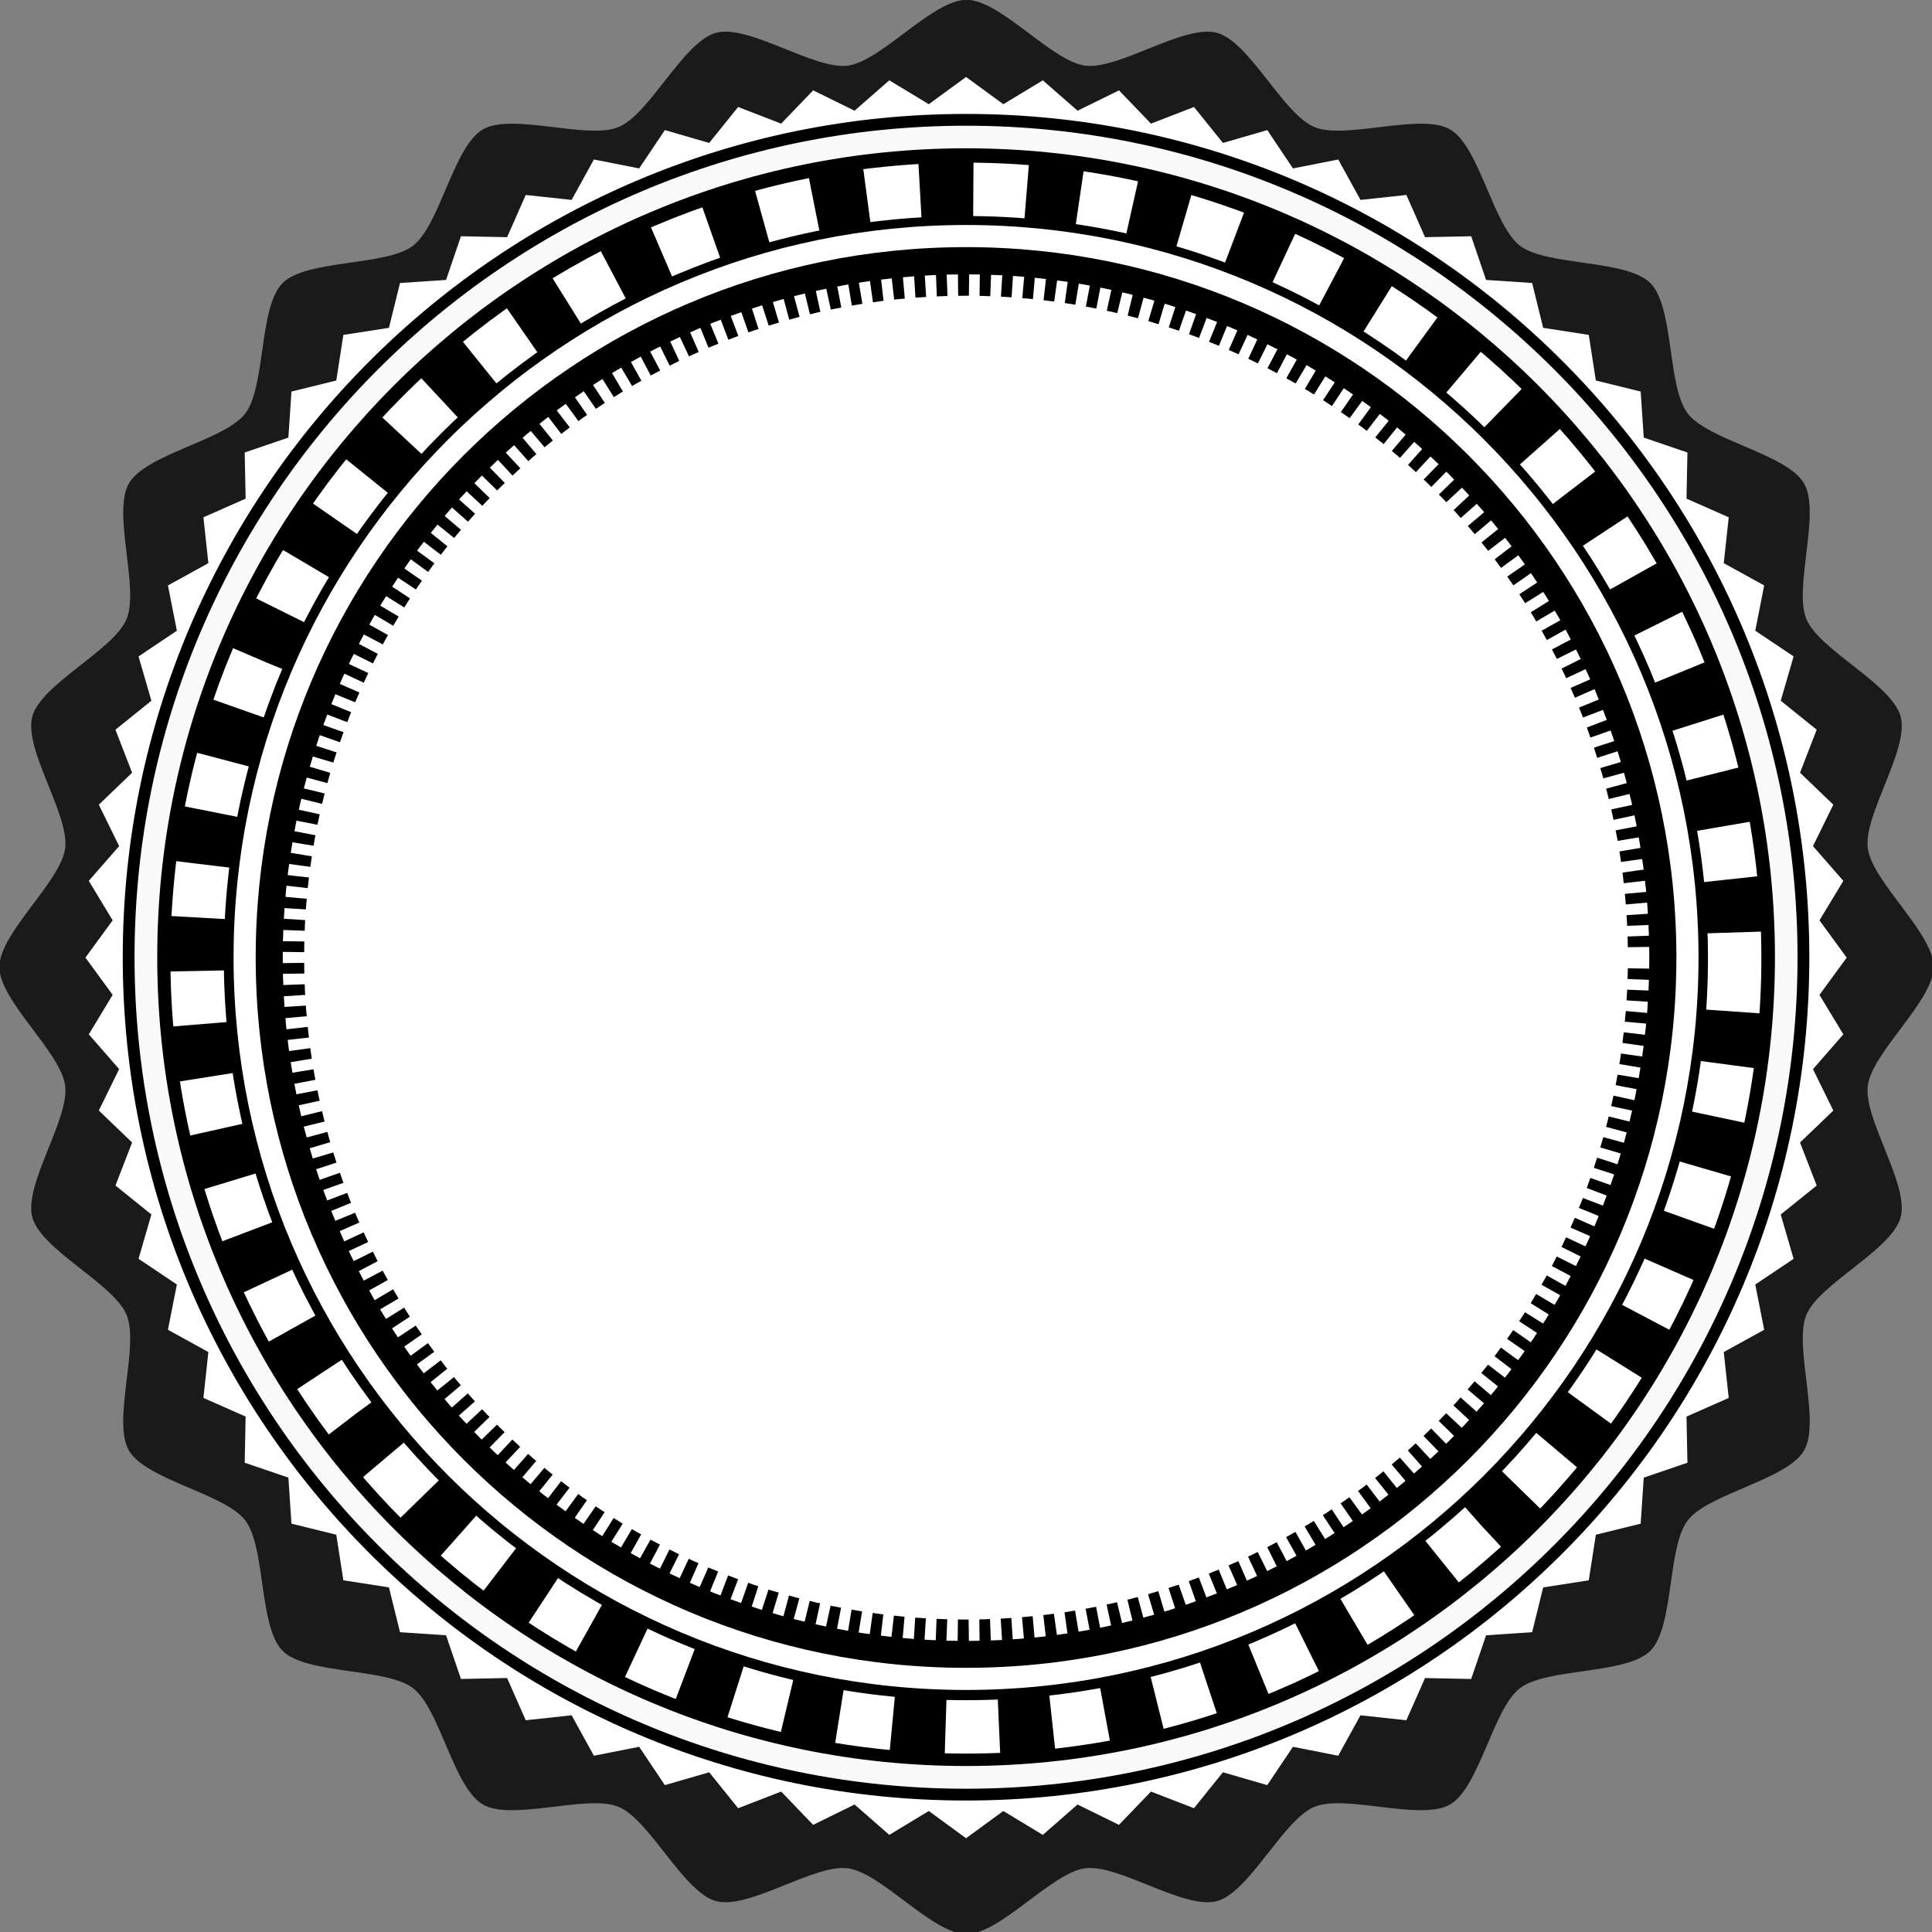 <?xml version="1.0" encoding="UTF-8" standalone="no"?>
<!-- Created with Inkscape (http://www.inkscape.org/) -->
<svg
    xmlns:inkscape="http://www.inkscape.org/namespaces/inkscape"
    xmlns:rdf="http://www.w3.org/1999/02/22-rdf-syntax-ns#"
    xmlns="http://www.w3.org/2000/svg"
    xmlns:cc="http://creativecommons.org/ns#"
    xmlns:dc="http://purl.org/dc/elements/1.1/"
    xmlns:sodipodi="http://sodipodi.sourceforge.net/DTD/sodipodi-0.dtd"
    xmlns:svg="http://www.w3.org/2000/svg"
    xmlns:ns1="http://sozi.baierouge.fr"
    xmlns:xlink="http://www.w3.org/1999/xlink"
    id="svg2"
    sodipodi:docname="New document 1"
    viewBox="0 0 225.89 225.89"
    version="1.1"
    inkscape:version="0.48.2 r9819"
  >
  <rect x="0" y="0" width="225.89" height="225.89" fill="#808080" stroke="none"/>
  <sodipodi:namedview
      id="base"
      bordercolor="#666666"
      inkscape:pageshadow="2"
      inkscape:window-y="-4"
      fit-margin-left="0"
      pagecolor="#ffffff"
      fit-margin-top="0"
      inkscape:window-maximized="1"
      inkscape:zoom="1.4142136"
      inkscape:window-x="-4"
      inkscape:window-height="1024"
      showgrid="false"
      borderopacity="1.0"
      inkscape:current-layer="layer1"
      inkscape:cx="176.87513"
      inkscape:cy="69.763385"
      fit-margin-right="0"
      fit-margin-bottom="0"
      inkscape:window-width="1920"
      inkscape:pageopacity="0.0"
      inkscape:document-units="px"
  />
  <g
      id="layer1"
      inkscape:label="Layer 1"
      inkscape:groupmode="layer"
      transform="translate(-59.092 -39.995)"
    >
    <g
        id="g3951"
        transform="translate(60,-141)"
      >
      <path
          id="path2985"
          style="fill:#1a1a1a"
          sodipodi:type="star"
          d="m385.43 404.56c-5.288 9.159-29.829 13.391-36.267 21.782-6.439 8.391-4.175 33.19-11.653 40.669-7.479 7.479-32.278 5.215-40.669 11.653-8.391 6.439-12.623 30.979-21.782 36.267-9.159 5.288-32.528-3.317-42.299 0.73-9.771 4.047-20.21 26.656-30.426 29.394-10.216 2.737-30.561-11.623-41.047-10.243-10.486 1.381-26.421 20.517-36.997 20.517s-26.511-19.137-36.997-20.517c-10.486-1.381-30.831 12.98-41.047 10.243-10.216-2.737-20.655-25.346-30.426-29.394-9.771-4.047-33.14 4.558-42.299-0.73-9.159-5.288-13.391-29.829-21.782-36.267-8.391-6.439-33.19-4.175-40.669-11.653-7.479-7.479-5.215-32.278-11.653-40.669-6.439-8.391-30.979-12.623-36.267-21.782-5.288-9.159 3.317-32.528-0.73-42.299-4.047-9.771-26.656-20.21-29.394-30.426-2.737-10.216 11.623-30.561 10.243-41.047-1.381-10.486-20.517-26.421-20.517-36.997s19.137-26.511 20.517-36.997c1.381-10.486-12.98-30.831-10.243-41.047 2.737-10.216 25.346-20.655 29.394-30.426 4.047-9.771-4.558-33.14 0.73-42.299 5.288-9.159 29.829-13.391 36.267-21.782 6.439-8.391 4.175-33.19 11.653-40.669 7.479-7.479 32.278-5.215 40.669-11.653 8.391-6.439 12.623-30.979 21.782-36.267 9.159-5.288 32.528 3.317 42.299-0.73 9.771-4.047 20.21-26.656 30.426-29.394 10.216-2.737 30.561 11.623 41.047 10.243 10.486-1.381 26.421-20.517 36.997-20.517s26.511 19.137 36.997 20.517c10.486 1.381 30.831-12.98 41.047-10.243 10.216 2.737 20.655 25.346 30.426 29.394 9.771 4.047 33.14-4.558 42.299 0.73 9.159 5.288 13.391 29.829 21.782 36.267 8.391 6.439 33.19 4.175 40.669 11.653 7.479 7.479 5.215 32.278 11.653 40.669 6.439 8.391 30.979 12.623 36.267 21.782 5.288 9.159-3.317 32.528 0.73 42.299 4.047 9.771 26.656 20.21 29.394 30.426 2.737 10.216-11.623 30.561-10.243 41.047 1.381 10.486 20.517 26.421 20.517 36.997s-19.137 26.511-20.517 36.997c-1.381 10.486 12.98 30.831 10.243 41.047-2.737 10.216-25.346 20.655-29.394 30.426-4.047 9.771 4.558 33.14-0.73 42.299z"
          sodipodi:r1="301.54025"
          inkscape:flatsided="false"
          inkscape:transform-center-y="-28.236294"
          transform="matrix(.375 0 0 .375 65.484 198.88)"
          sodipodi:arg2="0.65449847"
          sodipodi:arg1="0.52359878"
          inkscape:randomized="0"
          sodipodi:cy="253.79076"
          sodipodi:cx="124.28571"
          inkscape:rounded="0.25"
          sodipodi:r2="283.44785"
          sodipodi:sides="24"
      />
      <path
          id="path3759"
          style="fill:#ffffff"
          sodipodi:type="star"
          d="m132.26 312.5-3.257-0.352-1.58 2.87-3.214-0.634-1.824 2.721-3.147-0.912-2.055 2.552-3.055-1.183-2.269 2.363-2.941-1.444-2.466 2.156-2.804-1.695-2.645 1.933-2.645-1.933-2.804 1.695-2.466-2.156-2.941 1.444-2.269-2.363-3.055 1.183-2.055-2.552-3.147 0.912-1.824-2.721-3.214 0.634-1.58-2.87-3.257 0.352-1.324-2.997-3.276 0.066-1.058-3.101-3.269-0.219-0.784-3.181-3.237-0.503-0.503-3.237-3.181-0.784-0.219-3.269-3.101-1.058 0.066-3.276-2.997-1.324 0.352-3.257-2.87-1.58 0.634-3.214-2.721-1.824 0.912-3.147-2.552-2.055 1.183-3.055-2.363-2.269 1.444-2.941-2.156-2.467 1.695-2.804-1.933-2.645 1.933-2.645-1.695-2.804 2.156-2.466-1.444-2.941 2.363-2.269-1.183-3.055 2.552-2.055-0.912-3.147 2.721-1.824-0.634-3.214 2.87-1.58-0.352-3.257 2.997-1.324-0.066-3.276 3.101-1.058 0.219-3.269 3.181-0.784 0.503-3.237 3.237-0.503 0.784-3.181 3.269-0.219 1.058-3.101 3.276 0.066 1.324-2.997 3.257 0.352 1.58-2.87 3.214 0.634 1.824-2.721 3.147 0.912 2.055-2.552 3.055 1.183 2.269-2.363 2.941 1.444 2.467-2.156 2.804 1.695 2.645-1.933 2.645 1.933 2.804-1.695 2.467 2.156 2.941-1.444 2.269 2.363 3.055-1.183 2.055 2.552 3.147-0.912 1.824 2.721 3.214-0.634 1.58 2.87 3.257-0.352 1.324 2.997 3.276-0.066 1.058 3.101 3.269 0.219 0.784 3.181 3.237 0.503 0.503 3.237 3.181 0.784 0.219 3.269 3.101 1.058-0.066 3.276 2.997 1.324-0.352 3.257 2.87 1.58-0.634 3.214 2.721 1.824-0.912 3.147 2.552 2.055-1.183 3.055 2.363 2.269-1.444 2.941 2.156 2.467-1.695 2.804 1.933 2.645-1.933 2.645 1.695 2.804-2.156 2.467 1.444 2.941-2.363 2.269 1.183 3.055-2.552 2.055 0.912 3.147-2.721 1.824 0.634 3.214-2.87 1.58 0.352 3.257-2.997 1.324 0.066 3.276-3.101 1.058-0.219 3.269-3.181 0.784-0.503 3.237-3.237 0.503-0.784 3.181-3.269 0.219-1.058 3.101-3.276-0.066z"
          sodipodi:r1="62.515999"
          inkscape:flatsided="false"
          transform="matrix(1.647 0 0 1.647 -54.309 -132.56)"
          sodipodi:arg2="1.0908308"
          sodipodi:arg1="1.0471976"
          inkscape:randomized="0"
          sodipodi:cy="258.36218"
          sodipodi:cx="101"
          inkscape:rounded="-3.1225023e-017"
          sodipodi:r2="60.640518"
          sodipodi:sides="72"
      />
      <path
          id="path3761"
          sodipodi:rx="71"
          sodipodi:ry="71"
          style="stroke-linejoin:round;stroke:#000000;fill:#f9f9f9"
          sodipodi:type="arc"
          d="m50 162.36c0 39.212-31.788 71-71 71s-71-31.788-71-71 31.788-71 71-71 71 31.788 71 71z"
          transform="matrix(1.379 0 0 1.379 141 69.02)"
          sodipodi:cy="162.36218"
          sodipodi:cx="-21"
      />
      <path
          id="path3763"
          sodipodi:rx="71"
          sodipodi:ry="71"
          style="fill:#000000"
          sodipodi:type="arc"
          d="m50 162.36c0 39.212-31.788 71-71 71s-71-31.788-71-71 31.788-71 71-71 71 31.788 71 71z"
          transform="matrix(1.332 0 0 1.332 140.02 76.642)"
          sodipodi:cy="162.36218"
          sodipodi:cx="-21"
      />
      <path
          id="path3765"
          sodipodi:rx="71"
          sodipodi:ry="71"
          style="stroke-linejoin:round;stroke:#ffffff;stroke-dasharray:4.931, 4.931;stroke-width:4.931;fill:#000000"
          sodipodi:type="arc"
          d="m50 162.36c0 39.212-31.788 71-71 71s-71-31.788-71-71 31.788-71 71-71 71 31.788 71 71z"
          transform="matrix(1.266 0 0 1.266 138.61 87.47)"
          sodipodi:cy="162.36218"
          sodipodi:cx="-21"
      />
      <path
          id="path3767"
          sodipodi:rx="71"
          sodipodi:ry="71"
          style="stroke-linejoin:round;stroke:#ffffff;stroke-width:2.178;fill:#000000"
          sodipodi:type="arc"
          d="m50 162.36c0 39.212-31.788 71-71 71s-71-31.788-71-71 31.788-71 71-71 71 31.788 71 71z"
          transform="matrix(1.188 0 0 1.188 136.99 100.06)"
          sodipodi:cy="162.36218"
          sodipodi:cx="-21"
      />
      <path
          id="path3769"
          sodipodi:rx="71"
          sodipodi:ry="71"
          style="stroke-linejoin:round;stroke:#ffffff;stroke-dasharray:1.147, 1.147;stroke-width:4.587;fill:#ffffff"
          sodipodi:type="arc"
          d="m50 162.36c0 39.212-31.788 71-71 71s-71-31.788-71-71 31.788-71 71-71 71 31.788 71 71z"
          transform="matrix(1.09 0 0 1.09 134.93 115.99)"
          sodipodi:cy="162.36218"
          sodipodi:cx="-21"
      />
    </g
    >
  </g
  >
</svg
>
